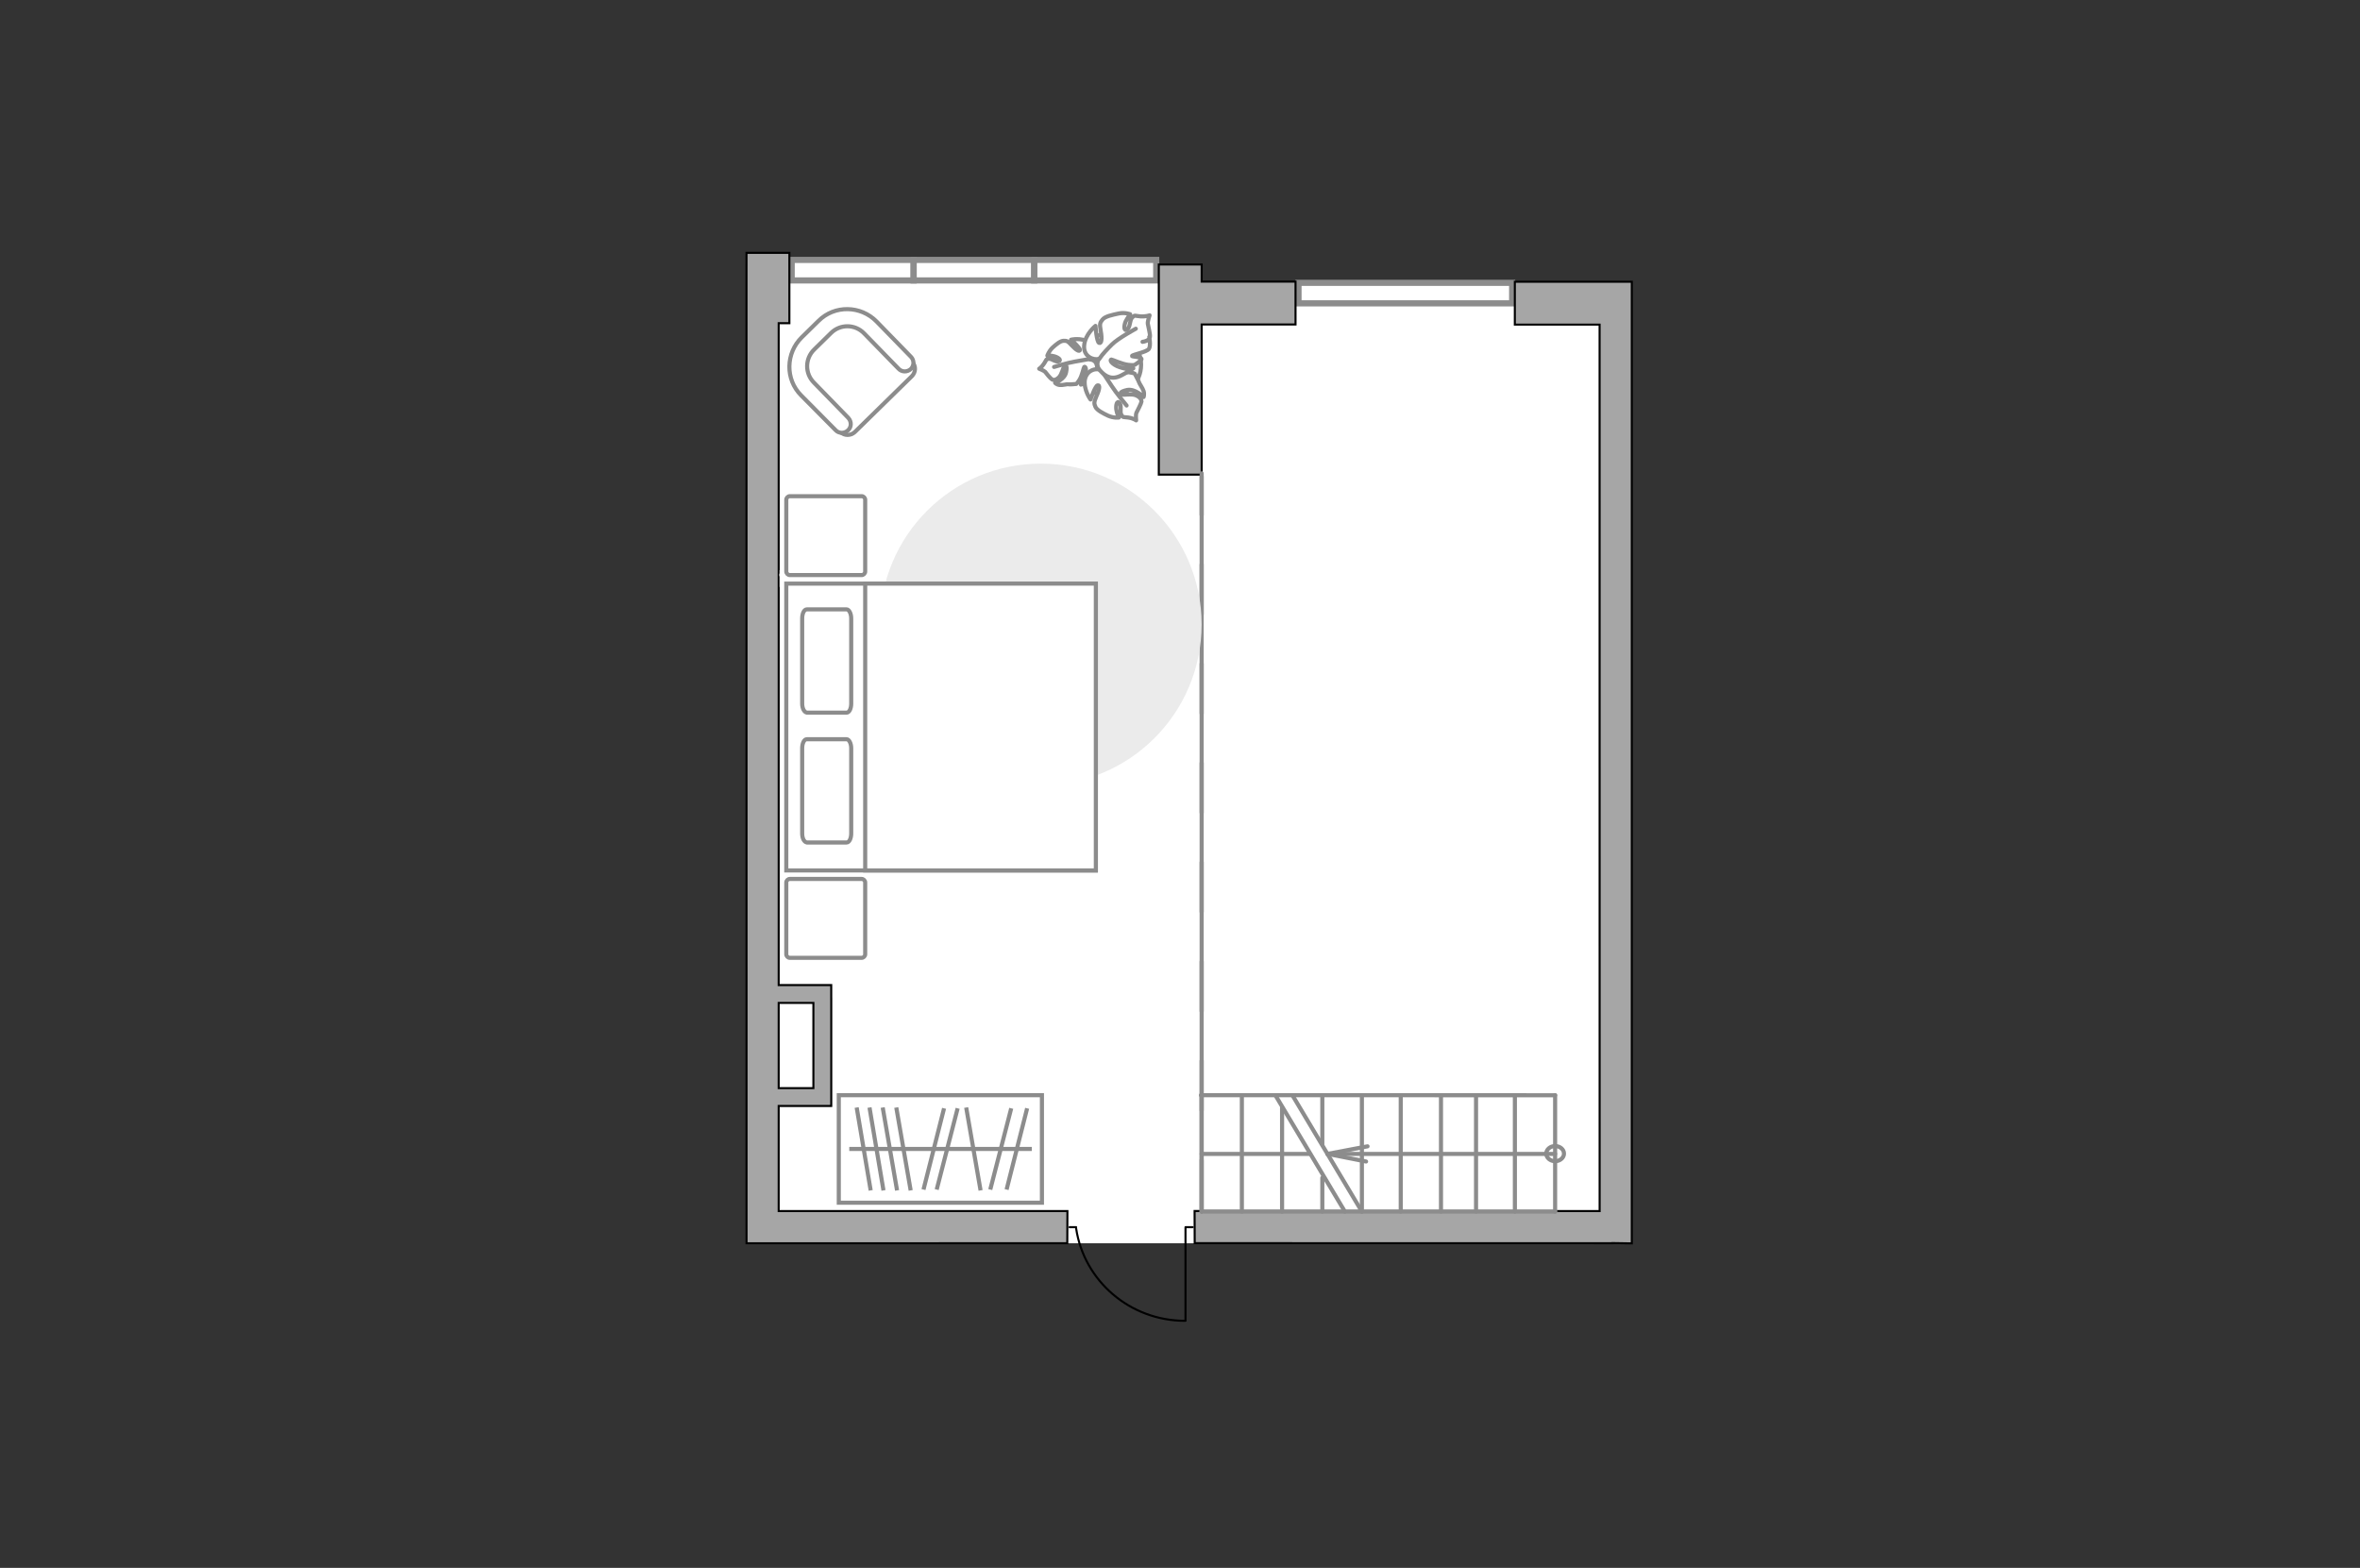 <?xml version="1.0" encoding="utf-8"?>
<!-- Generator: Adobe Illustrator 16.0.0, SVG Export Plug-In . SVG Version: 6.00 Build 0)  -->
<!DOCTYPE svg PUBLIC "-//W3C//DTD SVG 1.1//EN" "http://www.w3.org/Graphics/SVG/1.1/DTD/svg11.dtd">
<svg version="1.1" id="Слой_1" xmlns="http://www.w3.org/2000/svg" xmlns:xlink="http://www.w3.org/1999/xlink" x="0px" y="0px"
	 width="575px" height="382px" viewBox="0 0 575 382" enable-background="new 0 0 575 382" xml:space="preserve">
<rect x="0" y="0" width="575" height="382" fill="#333333" stroke="none"/>
<g id="bg">
	<polygon fill="#FFFFFF" points="281.704,68.644 281.704,63.324 181.89,63.324 181.89,68.644 181.89,302.913 281.704,302.913 
		397.577,302.913 397.577,68.644 	"/>
</g>
<g id="windows">
	<g>
		<path id="Vector_117_9_" fill="none" stroke="#8C8C8C" stroke-width="1.5" stroke-linecap="round" stroke-miterlimit="10" d="
			M368.427,73.898v-4.992h-52.055v4.998h52.055V73.898z"/>
	</g>
	<g>
		<path id="Vector_117_8_" fill="none" stroke="#8C8C8C" stroke-width="1.5" stroke-linecap="round" stroke-miterlimit="10" d="
			M192.889,63.33v4.993h29.709v-4.999h-29.709V63.33z"/>
	</g>
	<g>
		<path id="Vector_117_7_" fill="none" stroke="#8C8C8C" stroke-width="1.5" stroke-linecap="round" stroke-miterlimit="10" d="
			M222.598,63.33v4.993h29.387v-4.999h-29.387V63.33z"/>
	</g>
	<g>
		<path id="Vector_117_6_" fill="none" stroke="#8C8C8C" stroke-width="1.5" stroke-linecap="round" stroke-miterlimit="10" d="
			M251.985,63.33v4.993h29.719v-4.999h-29.719V63.33z"/>
	</g>
</g>
<g id="plan">
	<g>
		
			<polyline fill="none" stroke="#000000" stroke-width="0.5" stroke-linecap="round" stroke-linejoin="round" stroke-miterlimit="10" points="
			288.839,321.76 288.839,298.99 290.594,298.99 		"/>
		
			<line fill="none" stroke="#000000" stroke-width="0.5" stroke-linecap="round" stroke-linejoin="round" stroke-miterlimit="10" x1="260.607" y1="298.99" x2="262.197" y2="298.99"/>
		
			<path fill="none" stroke="#000000" stroke-width="0.5" stroke-linecap="round" stroke-linejoin="round" stroke-miterlimit="10" d="
			M262.197,299.314c1.911,12.729,13.074,22.492,26.57,22.492"/>
	</g>
	<g>
		<path fill="#A6A6A6" stroke="#000000" stroke-width="0.5" stroke-miterlimit="10" d="M189.722,269.459h12.802v-0.171h0.006V243.33
			h-0.006v-3.325h-12.802V78.746h2.606V61.605h-10.444v2.837h-0.004l0.01,235.247v3.224l78.147-0.01l0.033-7.833h-70.348V269.459z
			 M198.178,244.354v20.761h-8.456v-20.761H198.178z"/>
		<polygon fill="#A6A6A6" stroke="#000000" stroke-width="0.5" stroke-miterlimit="10" points="369.081,68.644 369.081,79.088 
			389.733,79.088 389.742,295.065 291.055,295.056 291.082,302.889 392.851,302.898 392.851,302.866 397.577,302.941 
			397.577,79.088 397.577,71.964 397.577,68.644 		"/>
		<polygon fill="#A6A6A6" stroke="#000000" stroke-width="0.5" stroke-miterlimit="10" points="292.777,79.057 315.648,79.057 
			315.648,68.615 292.777,68.615 292.777,64.442 282.334,64.442 282.334,115.64 292.777,115.64 		"/>
	</g>
	
		<polyline fill="none" stroke="#8C8C8C" stroke-linecap="round" stroke-linejoin="round" stroke-miterlimit="10" stroke-dasharray="12.091" points="
		190.282,140.073 250.316,140.073 250.316,240.005 203.644,240.005 	"/>
	
		<line fill="none" stroke="#8C8C8C" stroke-linecap="round" stroke-linejoin="round" stroke-miterlimit="10" stroke-dasharray="12.091" x1="292.777" y1="294.721" x2="292.777" y2="115.325"/>
	<g>
		
			<line fill="none" stroke="#8C8C8C" stroke-linecap="round" stroke-linejoin="round" stroke-miterlimit="10" x1="369.094" y1="266.849" x2="369.094" y2="295.205"/>
		
			<line fill="none" stroke="#8C8C8C" stroke-linecap="round" stroke-linejoin="round" stroke-miterlimit="10" x1="378.896" y1="295.205" x2="378.896" y2="266.849"/>
		
			<line fill="none" stroke="#8C8C8C" stroke-linecap="round" stroke-linejoin="round" stroke-miterlimit="10" x1="359.629" y1="295.194" x2="359.629" y2="266.849"/>
		
			<line fill="none" stroke="#8C8C8C" stroke-linecap="round" stroke-linejoin="round" stroke-miterlimit="10" x1="341.283" y1="266.849" x2="341.283" y2="295.205"/>
		
			<line fill="none" stroke="#8C8C8C" stroke-linecap="round" stroke-linejoin="round" stroke-miterlimit="10" x1="351.088" y1="295.205" x2="351.088" y2="266.849"/>
		
			<line fill="none" stroke="#8C8C8C" stroke-linecap="round" stroke-linejoin="round" stroke-miterlimit="10" x1="331.818" y1="295.194" x2="331.818" y2="266.849"/>
		
			<line fill="none" stroke="#8C8C8C" stroke-linecap="round" stroke-linejoin="round" stroke-miterlimit="10" x1="292.768" y1="295.205" x2="292.768" y2="266.849"/>
		
			<line fill="none" stroke="#8C8C8C" stroke-linecap="round" stroke-linejoin="round" stroke-miterlimit="10" x1="292.768" y1="295.194" x2="378.896" y2="295.194"/>
		
			<line fill="none" stroke="#8C8C8C" stroke-linecap="round" stroke-linejoin="round" stroke-miterlimit="10" x1="302.571" y1="295.194" x2="302.571" y2="266.849"/>
		<g>
			
				<line fill="none" stroke="#8C8C8C" stroke-linecap="round" stroke-linejoin="round" stroke-miterlimit="10" x1="323.414" y1="281.14" x2="378.892" y2="281.14"/>
			
				<line fill="none" stroke="#8C8C8C" stroke-linecap="round" stroke-linejoin="round" stroke-miterlimit="10" x1="292.773" y1="281.144" x2="318.917" y2="281.144"/>
		</g>
		<g>
			<path fill="none" stroke="#8C8C8C" stroke-linecap="round" stroke-linejoin="round" stroke-miterlimit="10" d="M378.901,279.228
				c1.18,0,2.156,0.823,2.156,1.838c0,1.011-0.978,1.846-2.156,1.846"/>
			<path fill="none" stroke="#8C8C8C" stroke-linecap="round" stroke-linejoin="round" stroke-miterlimit="10" d="M378.901,282.912
				c-1.192,0-2.165-0.835-2.165-1.846c0-1.015,0.973-1.838,2.165-1.838"/>
		</g>
		
			<line fill="none" stroke="#8C8C8C" stroke-linecap="round" stroke-linejoin="round" stroke-miterlimit="10" x1="312.37" y1="295.205" x2="312.37" y2="269.927"/>
		
			<line fill="none" stroke="#8C8C8C" stroke-linecap="round" stroke-linejoin="round" stroke-miterlimit="10" x1="322.177" y1="278.697" x2="322.177" y2="266.849"/>
		
			<line fill="none" stroke="#8C8C8C" stroke-linecap="round" stroke-linejoin="round" stroke-miterlimit="10" x1="322.177" y1="295.194" x2="322.177" y2="286.966"/>
		
			<line fill="none" stroke="#8C8C8C" stroke-linecap="round" stroke-linejoin="round" stroke-miterlimit="10" x1="292.599" y1="266.833" x2="378.896" y2="266.849"/>
		
			<line fill="none" stroke="#8C8C8C" stroke-linecap="round" stroke-linejoin="round" stroke-miterlimit="10" x1="327.674" y1="295.194" x2="310.801" y2="266.948"/>
		
			<line fill="none" stroke="#8C8C8C" stroke-linecap="round" stroke-linejoin="round" stroke-miterlimit="10" x1="331.818" y1="295.194" x2="314.948" y2="266.948"/>
		
			<line fill="none" stroke="#8C8C8C" stroke-linecap="round" stroke-linejoin="round" stroke-miterlimit="10" x1="332.833" y1="282.992" x2="323.414" y2="281.14"/>
		
			<line fill="none" stroke="#8C8C8C" stroke-linecap="round" stroke-linejoin="round" stroke-miterlimit="10" x1="323.414" y1="281.14" x2="333.192" y2="279.294"/>
	</g>
</g>
<g id="furniture">
	
		<line fill="none" stroke="#8C8C8C" stroke-linecap="round" stroke-linejoin="round" stroke-miterlimit="10" x1="292.776" y1="295.194" x2="292.776" y2="116.087"/>
	<polygon fill="#FFFFFF" points="189.936,143.015 189.936,138.901 246.511,138.901 252.295,138.901 252.295,143.015 
		252.295,240.309 252.295,240.965 252.295,241.544 203.119,241.544 203.132,237.371 249.477,237.371 249.477,143.015 	"/>
	<g>
		<rect x="204.367" y="266.833" fill="#FFFFFF" stroke="#8C8C8C" stroke-miterlimit="10" width="49.494" height="26.197"/>
		<line fill="none" stroke="#8C8C8C" stroke-miterlimit="10" x1="238.909" y1="290.033" x2="235.408" y2="269.835"/>
		<line fill="none" stroke="#8C8C8C" stroke-miterlimit="10" x1="221.88" y1="290.033" x2="218.376" y2="269.835"/>
		<line fill="none" stroke="#8C8C8C" stroke-miterlimit="10" x1="218.565" y1="290.033" x2="215.066" y2="269.835"/>
		<line fill="none" stroke="#8C8C8C" stroke-miterlimit="10" x1="215.255" y1="290.033" x2="211.851" y2="269.835"/>
		<line fill="none" stroke="#8C8C8C" stroke-miterlimit="10" x1="212.136" y1="290.033" x2="208.724" y2="269.835"/>
		<line fill="none" stroke="#8C8C8C" stroke-miterlimit="10" x1="241.271" y1="289.829" x2="246.38" y2="270.031"/>
		<line fill="none" stroke="#8C8C8C" stroke-miterlimit="10" x1="228.218" y1="289.829" x2="233.324" y2="270.031"/>
		<line fill="none" stroke="#8C8C8C" stroke-miterlimit="10" x1="225.002" y1="289.829" x2="230.015" y2="270.031"/>
		<line fill="none" stroke="#8C8C8C" stroke-miterlimit="10" x1="245.247" y1="289.829" x2="250.257" y2="270.031"/>
		<line fill="none" stroke="#8C8C8C" stroke-miterlimit="10" x1="251.399" y1="279.932" x2="206.918" y2="279.932"/>
	</g>
	<g>
		<path id="Vector_60_2_" fill="#FFFFFF" stroke="#8C8C8C" stroke-miterlimit="10" d="M262.679,88.886
			c0,4.225,3.363,7.672,7.672,7.672c4.222,0,7.671-3.362,7.671-7.672c0-4.223-3.364-7.67-7.671-7.67
			C266.129,81.216,262.679,84.664,262.679,88.886z"/>
		<path fill="#FFFFFF" stroke="#8C8C8C" stroke-linecap="round" stroke-linejoin="round" stroke-miterlimit="10" d="M265.611,87.593
			c0,0,1.378,0,1.638,1.467c0.26,1.463,0.171,2.931-1.812,3.793c-1.982,0.863-2.067,0.863-2.067,0.863s1.12-1.984,1.207-3.193
			c0.085-1.205-0.345-1.205-0.43-1.118c-0.087,0.086-0.519,2.154-1.123,3.103c-0.605,0.949-0.775,1.034-0.775,1.034
			s-1.726,0.174-1.984,0.087c-0.258-0.087-1.378,0.259-2.067,0.173c-0.777-0.086-1.12-0.517-1.12-0.517s2.325-0.864,2.67-2.588
			s-0.086-1.724-0.431-1.464c-0.258,0.259-0.604,1.984-1.292,2.672c-0.689,0.689-1.293,0.776-1.724,0.517
			c-0.43-0.26-1.379-1.466-1.638-1.812c-0.345-0.344-1.464-0.773-1.464-0.773s0.603-0.345,1.206-1.292
			c0.602-0.862,0.346-1.033,1.123-1.121c0.775-0.087,1.636,0.862,2.414,0.602c0.774-0.258-0.09-0.947-1.036-1.208
			c-0.863-0.259-1.722-0.172-1.722-0.172s0.344-1.035,1.204-1.896c0.95-0.861,1.982-1.721,2.758-1.721c0.776,0,0.949,0,1.983,1.119
			c1.034,1.121,1.896,1.637,1.984,1.121c0.085-0.519-2.156-2.5-2.156-2.5s2.414-0.603,4.31,0.604
			C267.163,84.923,266.559,86.99,265.611,87.593z"/>
		<path fill="none" stroke="#8C8C8C" stroke-linecap="round" stroke-linejoin="round" stroke-miterlimit="10" d="M256.819,89.405
			c0,0,3.361-1.035,5-1.294c1.034-0.174,3.016-0.519,3.878-0.689c1.208-0.173,2.413,0,3.534,0.43"/>
		<path fill="#FFFFFF" stroke="#8C8C8C" stroke-linecap="round" stroke-linejoin="round" stroke-miterlimit="10" d="M268.454,90.266
			c0,0-0.603-1.463,0.864-2.499c1.464-1.034,3.103-1.55,4.913,0.171c1.809,1.637,1.896,1.81,1.896,1.81s-2.586-0.343-3.964,0.173
			c-1.293,0.432-1.123,0.949-1.036,1.035c0.085,0,2.586-0.432,3.879-0.258c1.293,0.172,1.465,0.347,1.465,0.347
			s0.948,1.722,1.035,2.067c0.084,0.345,0.861,1.379,1.12,2.154c0.259,0.864,0,1.466,0,1.466s-1.982-2.067-3.966-1.726
			c-1.98,0.435-1.809,0.95-1.378,1.123c0.343,0.173,2.415-0.259,3.45,0.173c1.034,0.43,1.378,1.033,1.378,1.55
			c-0.085,0.517-0.948,2.155-1.207,2.671c-0.259,0.518-0.086,1.897-0.086,1.897s-0.689-0.517-1.896-0.69
			c-1.207-0.174-1.294,0.086-1.724-0.689c-0.43-0.775,0.173-2.069-0.43-2.846c-0.603-0.774-0.949,0.517-0.778,1.639
			c0.175,1.034,0.605,1.896,0.605,1.896s-1.207,0.173-2.585-0.432c-1.294-0.604-2.759-1.379-3.104-2.153
			c-0.345-0.865-0.432-1.038,0.259-2.675c0.775-1.636,0.859-2.756,0.256-2.584c-0.602,0.172-1.722,3.447-1.722,3.447
			s-1.724-2.328-1.378-4.827C264.834,89.921,267.419,89.575,268.454,90.266z"/>
		<path fill="none" stroke="#8C8C8C" stroke-linecap="round" stroke-linejoin="round" stroke-miterlimit="10" d="M274.489,98.8
			c0,0-2.585-3.103-3.619-4.741c-0.692-1.036-1.985-3.016-2.501-3.793c-0.776-1.207-1.121-2.585-1.206-3.963"/>
		<g>
			<path fill="#FFFFFF" stroke="#8C8C8C" stroke-linecap="round" stroke-linejoin="round" stroke-miterlimit="10" d="
				M278.367,83.285c1.208-0.173,1.812-0.69,1.812-1.294c0.085-0.602-0.433-2.5-0.521-3.102c-0.083-0.603,0.432-2.068,0.432-2.068
				s-0.86,0.344-2.239,0.258c-1.379-0.087-1.292-0.432-1.984,0.258c-0.688,0.689-0.429,2.24-1.207,2.929
				c-0.862,0.608-0.862-0.859-0.429-1.893c0.518-1.036,1.122-1.812,1.122-1.812s-1.293-0.516-2.844-0.171
				c-1.553,0.343-3.277,0.689-3.88,1.464c-0.604,0.778-0.776,0.95-0.431,2.844c0.346,1.896,0.173,3.104-0.432,2.844
				c-0.602-0.344-0.861-4.136-0.861-4.136s-2.5,1.983-2.757,4.739c-0.259,2.759,2.326,3.707,3.618,3.277c0,0-1.034,1.38,0.259,2.843
				c1.294,1.465,2.847,2.414,5.172,1.208c2.414-1.296,2.501-1.379,2.501-1.379s-2.846-0.347-4.136-1.208
				c-1.294-0.862-0.952-1.293-0.778-1.293c0.172,0,2.587,1.123,4.051,1.293c1.38,0.173,1.638,0,1.638,0s1.811-1.12,1.638-1.464
				c-0.259-0.518-2.413-0.518-2.327-0.689c0.172-0.345,3.62-0.95,4.138-1.725c0.516-0.775,0.087-2.931,0.087-2.931"/>
			<path fill="none" stroke="#8C8C8C" stroke-linecap="round" stroke-linejoin="round" stroke-miterlimit="10" d="M276.731,80.095
				c0,0-4.311,2.328-5.777,3.792c-0.946,0.948-2.327,2.329-3.103,3.536"/>
		</g>
	</g>
	<g>
		<path id="Vector_52_2_" fill="#FFFFFF" stroke="#8C8C8C" stroke-miterlimit="10" d="M222.311,88.26l-9.408-9.628
			c-3.482-3.483-9.183-3.558-12.668-0.15L195.57,83c-3.481,3.481-3.555,9.186-0.148,12.665l9.409,9.63
			c0.886,0.889,2.443,0.889,3.406,0l13.924-13.63C223.126,90.703,223.199,89.223,222.311,88.26z"/>
		<path id="Vector_53_2_" fill="#FFFFFF" stroke="#8C8C8C" stroke-miterlimit="10" d="M221.939,86.927l-8.37-8.593
			c-3.851-3.926-10.223-4.073-14.148-0.147l-4.074,4c-3.924,3.851-4.075,10.221-0.148,14.149l8.37,8.444
			c0.816,0.888,2.149,0.888,3.039,0.074c0.888-0.816,0.888-2.147,0.075-3.038l-8.371-8.592c-2.224-2.225-2.224-5.853,0.074-8.076
			l4.073-4c2.221-2.221,5.851-2.221,8.074,0.075l8.372,8.591c0.813,0.889,2.149,0.889,3.036,0.077
			C222.755,89.073,222.755,87.742,221.939,86.927z"/>
	</g>
	<g>
		<path id="Vector_96_2_" fill="#EBEBEB" d="M253.58,191.316c21.627,0,39.179-17.552,39.179-39.176
			c0-21.626-17.552-39.179-39.179-39.179c-21.625,0-39.18,17.552-39.18,39.179C214.4,173.763,231.954,191.316,253.58,191.316z"/>
		<path id="Vector_97_4_" fill="#FFFFFF" stroke="#8C8C8C" stroke-miterlimit="10" d="M209.929,214.147H192.44
			c-0.464,0-0.866,0.4-0.866,0.864v17.485c0,0.471,0.402,0.869,0.866,0.869h17.489c0.467,0,0.87-0.398,0.87-0.869v-17.485
			C210.8,214.548,210.396,214.147,209.929,214.147z"/>
		<path id="Vector_97_3_" fill="#FFFFFF" stroke="#8C8C8C" stroke-miterlimit="10" d="M209.929,120.89H192.44
			c-0.464,0-0.866,0.399-0.866,0.868v17.486c0,0.467,0.402,0.867,0.866,0.867h17.489c0.467,0,0.87-0.401,0.87-0.867v-17.486
			C210.8,121.29,210.396,120.89,209.929,120.89z"/>
		<path id="Vector_98_2_" fill="#FFFFFF" stroke="#8C8C8C" stroke-miterlimit="10" d="M191.574,142.193v69.883h75.423v-69.883
			H191.574z"/>
		<path id="Vector_99_2_" fill="#FFFFFF" stroke="#8C8C8C" stroke-miterlimit="10" d="M266.998,212.077h-48.589H210.8v-8.279
			v-61.604h56.199V212.077L266.998,212.077z"/>
		<path id="Vector_100_2_" fill="#FFFFFF" stroke="#8C8C8C" stroke-miterlimit="10" d="M196.584,173.629h9.673
			c0.668,0,1.136-1,1.136-2.201v-20.755c0-1.205-0.533-2.205-1.136-2.205h-9.673c-0.67,0-1.137,1-1.137,2.205v20.755
			C195.448,172.565,195.914,173.498,196.584,173.629z"/>
		<path id="Vector_101_2_" fill="#FFFFFF" stroke="#8C8C8C" stroke-miterlimit="10" d="M196.584,205.267h9.673
			c0.668,0,1.136-1.001,1.136-2.201v-20.761c0-1.202-0.533-2.2-1.136-2.2h-9.673c-0.67,0-1.137,0.998-1.137,2.2v20.761
			C195.448,204.266,195.914,205.133,196.584,205.267z"/>
		
			<path id="bedroom_x5F_2_1_" fill="none" stroke="#8C8C8C" stroke-linecap="round" stroke-linejoin="round" stroke-miterlimit="10" d="
			M241.564,178.039"/>
	</g>
</g>
<g id="points">
	<path id="terrace" fill="none" stroke="#8C8C8C" stroke-linecap="round" stroke-linejoin="round" stroke-miterlimit="10" d="
		M247.752,242.179"/>
</g>
</svg>
